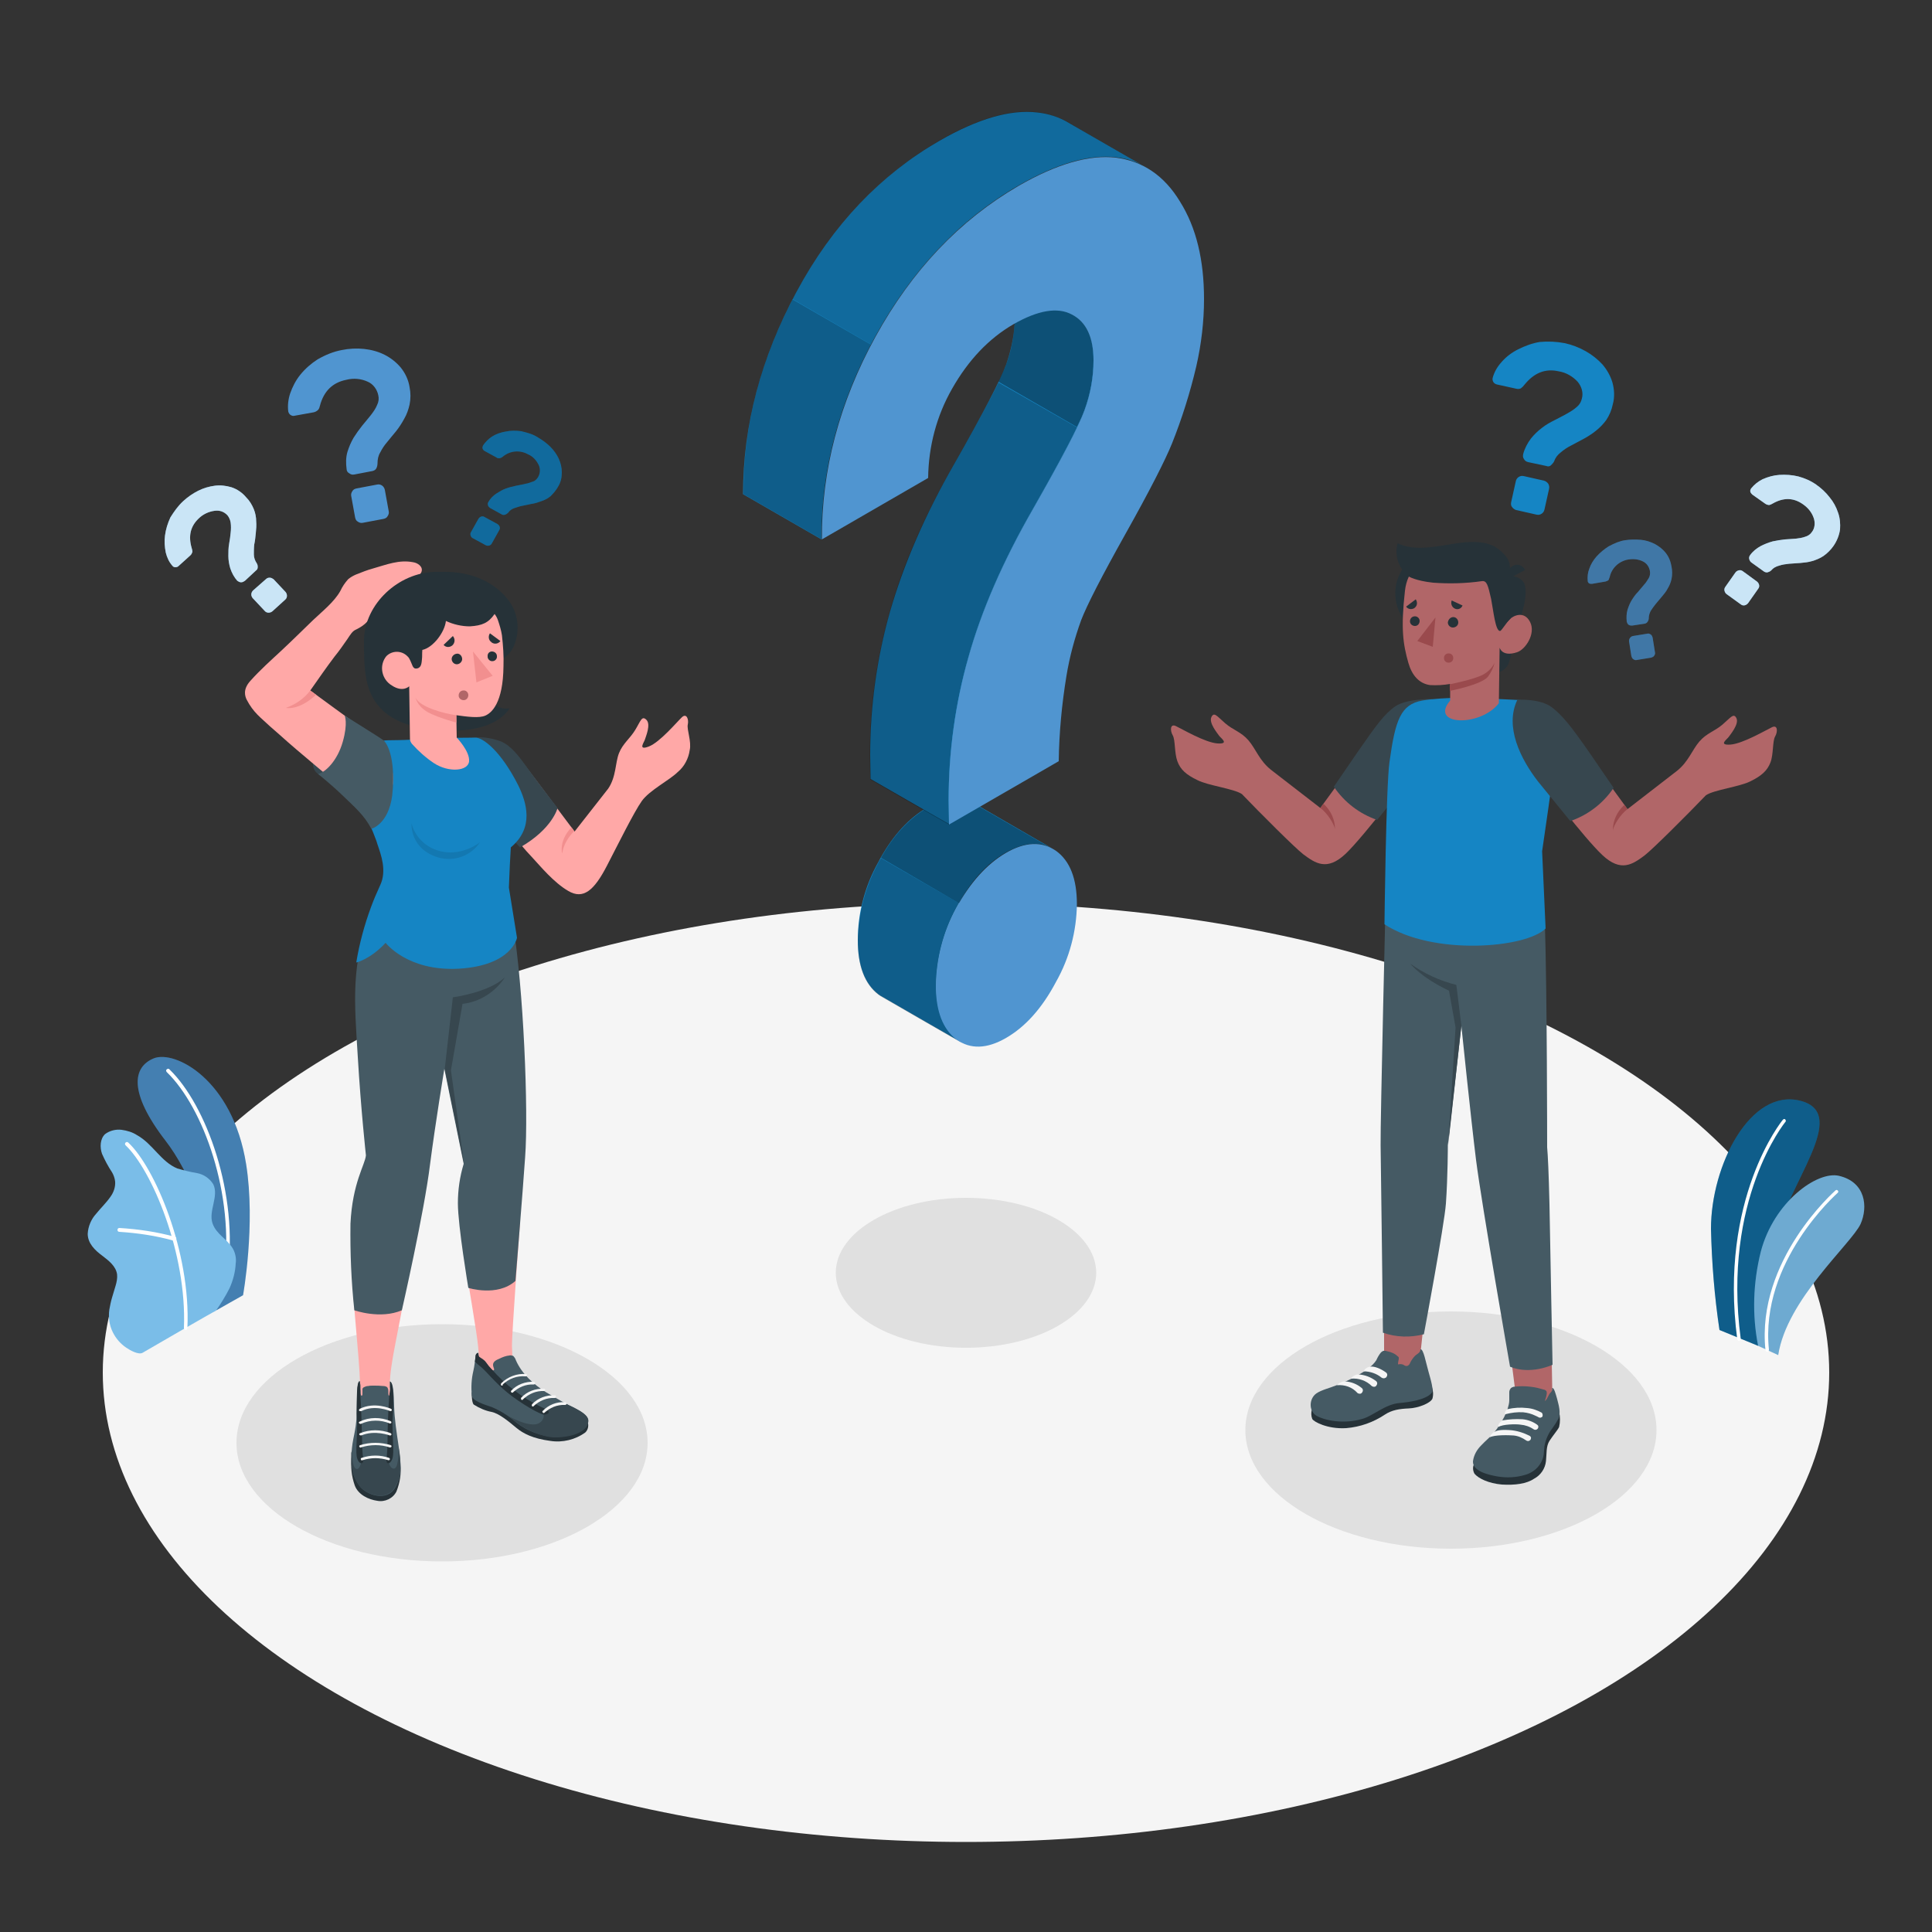 <?xml version="1.0" encoding="utf-8"?>
<!-- Generator: Adobe Illustrator 26.0.1, SVG Export Plug-In . SVG Version: 6.00 Build 0)  -->
<svg version="1.1" id="Layer_1" xmlns="http://www.w3.org/2000/svg" xmlns:xlink="http://www.w3.org/1999/xlink" x="0px" y="0px"
	 viewBox="0 0 500 500" style="enable-background:new 0 0 500 500;" xml:space="preserve">
<rect x="0" y="0" width="500" height="500" fill="#333333" stroke="none"/>
<style type="text/css">
	.st0{fill:#F5F5F5;}
	.st1{fill:#E0E0E0;}
	.st2{fill:#1585C4;}
	.st3{opacity:0.3;enable-background:new    ;}
	.st4{fill:#FFFFFF;}
	.st5{fill:#7ABDE8;}
	.st6{opacity:0.1;enable-background:new    ;}
	.st7{fill:#5095D0;}
	.st8{opacity:0.15;}
	.st9{fill:#B16668;}
	.st10{fill:#263238;}
	.st11{fill:#455A64;}
	.st12{fill:#37474F;}
	.st13{fill:#9A4A4D;}
	.st14{opacity:0.2;}
	.st15{opacity:0.6;}
	.st16{fill:#FFA8A7;}
	.st17{fill:#F28F8F;}
	.st18{opacity:0.4;enable-background:new    ;}
	.st19{opacity:0.2;enable-background:new    ;}
</style>
<g id="freepik--Floor--inject-2">
	<ellipse id="freepik--floor--inject-2" class="st0" cx="250" cy="355.2" rx="223.4" ry="121.5"/>
</g>
<g id="freepik--Shadows--inject-2">
	<ellipse id="freepik--Shadow--inject-2" class="st1" cx="250" cy="329.4" rx="33.7" ry="19.4"/>
	<ellipse id="freepik--shadow--inject-2" class="st1" cx="375.5" cy="370.1" rx="53.2" ry="30.7"/>
	
		<ellipse id="freepik--shadow--inject-2_00000031195124220359797640000016814178593056079262_" class="st1" cx="114.4" cy="373.4" rx="53.2" ry="30.7"/>
</g>
<g id="freepik--Plants--inject-2">
	<g id="freepik--plants--inject-2">
		<path class="st2" d="M455,348.3l-10-4.1c-1.3-8.7-2-17.4-2.2-26.2c0-16.4,10.2-36.5,23.2-33.1s-3.7,21.7-6.4,35.9
			S455,348.3,455,348.3z"/>
		<path class="st3" d="M455,348.3l-10-4.1c-1.3-8.7-2-17.4-2.2-26.2c0-16.4,10.2-36.5,23.2-33.1s-3.7,21.7-6.4,35.9
			S455,348.3,455,348.3z"/>
		<path class="st4" d="M450.1,347L450.1,347c0.2,0,0.4-0.2,0.4-0.5c-4.8-36,11.4-56,11.6-56.2c0.1-0.2,0.1-0.4-0.1-0.6
			s-0.4-0.1-0.6,0.1l0,0c-0.2,0.2-16.6,20.4-11.8,56.8C449.7,346.9,449.9,347,450.1,347C450.1,347,450.1,347,450.1,347z"/>
		<path class="st5" d="M460.2,350.7l-5.2-2.4c-1.6-8.1-1.3-16.4,0.7-24.4c3.4-12.9,14.6-20.9,20.2-19.6c6.9,1.6,7.6,8,5.6,12.5
			C479,322,462.4,336.3,460.2,350.7z"/>
		<path class="st6" d="M460.2,350.7l-5.2-2.4c-1.6-8.1-1.3-16.4,0.7-24.4c3.4-12.9,14.6-20.9,20.2-19.6c6.9,1.6,7.6,8,5.6,12.5
			C479,322,462.4,336.3,460.2,350.7z"/>
		<path class="st4" d="M457.4,349.8L457.4,349.8c0.2,0,0.4-0.2,0.4-0.5c-2.4-22.8,17.6-40.4,17.8-40.6c0.2-0.2,0.2-0.4,0-0.6
			c-0.2-0.2-0.4-0.2-0.6,0c0,0,0,0,0,0c-0.2,0.2-20.5,18-18.1,41.3C457,349.7,457.2,349.9,457.4,349.8z"/>
	</g>
	<g id="freepik--plants--inject-2_00000090999289842330199220000017974691840525309862_">
		<path class="st7" d="M56,339.1l6.9-3.9c0,0,3.3-18.2,0.8-33.9c-3.5-22-18.5-29.6-23.9-27.4s-6.7,8.7,3.1,21.4
			C48.7,302.8,56.2,318.6,56,339.1z"/>
		<g class="st8">
			<path d="M56,339.1l6.9-3.9c0,0,3.3-18.2,0.8-33.9c-3.5-22-18.5-29.6-23.9-27.4s-6.7,8.7,3.1,21.4C48.7,302.8,56.2,318.6,56,339.1
				z"/>
		</g>
		<path class="st4" d="M58.5,330.3L58.5,330.3c-0.3,0-0.5-0.3-0.5-0.5c0,0,0,0,0,0c2.8-20.6-5.4-43.2-14.8-52.3
			c-0.2-0.2-0.3-0.5-0.1-0.7s0.5-0.3,0.7-0.1c0,0,0.1,0.1,0.1,0.1c9.5,9.2,17.9,32.2,15,53.1C59,330.1,58.8,330.3,58.5,330.3z"/>
		<path class="st5" d="M36.9,350.1c-1.1,0.6-3.3-0.7-4.2-1.3c-1.5-1-2.7-2.4-3.5-4c-0.9-1.8-1.2-3.9-0.9-5.9
			c0.2-1.1,0.4-2.1,0.7-3.1l0.9-3c0.3-1,0.5-2,0.4-3c-0.3-2.1-2.1-3.5-3.8-4.8c-1.9-1.4-3.8-3.2-3.8-5.7c0.1-1.9,0.9-3.8,2.2-5.2
			c1.2-1.5,2.6-2.8,3.7-4.4c0.8-1.1,1.3-2.5,1.2-3.9c-0.1-0.9-0.4-1.7-0.8-2.4c-1-1.5-1.9-3.2-2.6-4.8c-0.6-1.7-0.5-3.9,0.8-5.1
			c1.2-0.9,2.8-1.3,4.3-1.1c1.4,0.2,2.8,0.6,4,1.4c4,2.2,6.2,6.9,10.4,8.6c1.7,0.5,3.3,0.9,5.1,1.2c1.7,0.3,3.3,1.4,4.2,2.9
			c1.5,3.1-1.3,6.9-0.2,10.1c1,2.9,3.8,4,5.3,6.6c0.6,1.1,0.9,2.5,0.7,3.8c-0.1,2.2-0.7,4.4-1.6,6.4c-1,2-2.2,3.9-3.5,5.8
			C55.9,339.1,37,350,36.9,350.1z"/>
		<path class="st4" d="M48.1,344.2L48.1,344.2c-0.3,0-0.5-0.2-0.5-0.5c0,0,0,0,0,0c0.8-19.5-8.4-41-15.1-47.3
			c-0.2-0.2-0.2-0.5,0-0.7c0.2-0.2,0.5-0.2,0.7,0c6.8,6.3,16.2,28.2,15.3,48C48.5,344,48.3,344.2,48.1,344.2z"/>
		<path class="st4" d="M45.2,321.1H45c-4.6-1.3-9.4-2-14.1-2.3c-0.3,0-0.5-0.2-0.5-0.5s0.2-0.5,0.5-0.5c4.9,0.3,9.7,1,14.4,2.3
			c0.3,0.1,0.4,0.3,0.3,0.6c0,0,0,0,0,0C45.5,321,45.4,321.1,45.2,321.1z"/>
	</g>
</g>
<g id="freepik--character-2--inject-2">
	<g id="freepik--Character--inject-2">
		<polygon class="st9" points="401.8,363.8 392.5,362.7 390.1,343.9 401.5,347.3 		"/>
		<path class="st10" d="M381.4,379.1c-0.3,0.7-0.2,1.6,0.2,2.3c1,1.2,3.6,2.5,7.1,2.8c3.4,0.2,6.4-0.2,8.3-1.5
			c1.7-0.9,2.9-2.6,3.1-4.6c0.2-1.9,0-3.8,0.9-5.2s2.2-2.9,2.5-3.6c0.3-1.3,0.3-2.6,0-3.9L381.4,379.1z"/>
		<path class="st11" d="M390.6,362.4c0,0.7-0.2,1.4-0.4,2.1c-0.5,1.5-1.2,2.9-2.1,4.2c-0.4,0.7-0.9,1.4-1.4,2
			c-1,1.2-2.3,2.2-3.4,3.4c-1.1,1.1-1.9,2.5-2.1,4.1c-0.1,2.6,4.1,3.5,6.3,3.9c2.4,0.4,4.8,0.3,7.2-0.4c2.5-0.7,4.4-2.7,4.8-5.2
			c0.1-0.7,0.1-1.5,0.2-2.2c0.3-1.7,1-3.3,2-4.6c0.6-0.8,1.1-1.6,1.6-2.5c0.7-1.6,0.1-3.5-0.3-5.1c-0.4-1.4-0.8-3-1.3-2.9
			c0,0.7,0,0.8-0.5,1.3s-0.7,1.6-1.4,2.1c0.2-0.6,0.4-1.2,0.5-1.9c0-0.3,0-0.5-0.1-0.7c-0.2-0.2-0.5-0.4-0.8-0.4
			c-1-0.3-2.1-0.6-3.2-0.7c-1.5-0.2-3-0.2-4.5,0c-0.3,0.1-0.6,0.2-0.8,0.5c-0.2,0.3-0.3,0.6-0.3,0.9
			C390.6,360.6,390.6,361.7,390.6,362.4z"/>
		<path class="st0" d="M387.8,369.3c1-0.7,4.5-0.8,5.7-0.6c1.2,0.1,2.4,0.5,3.4,1.2c0.3,0.2,0.7,0.2,1-0.1l0,0c0.3-0.3,0.3-0.8,0-1
			c0,0-0.1-0.1-0.1-0.1c-1.1-0.8-2.5-1.3-3.8-1.4c-1.7-0.1-3.5,0-5.2,0.3C388.9,367.5,387.5,368.4,387.8,369.3z"/>
		<path class="st0" d="M385.5,372c1.2-0.7,5-0.6,6.2-0.5c1.2,0.1,2.3,0.6,3.3,1.3c0.3,0.2,0.7,0.2,1-0.1l0,0c0.3-0.3,0.3-0.8,0-1
			c0,0-0.1-0.1-0.1-0.1c-1.6-0.8-3.4-1.4-5.3-1.5c-3-0.2-3.7,0.4-3.7,0.4C386.3,370.7,385.8,371.3,385.5,372z"/>
		<path class="st0" d="M395.2,364.4c-1.7-0.2-3.4-0.1-5.1,0.3c-0.5,0.3-0.9,1.1-0.5,1.3c1.5-0.4,3.1-0.6,4.6-0.5
			c1.1,0.1,2.2,0.4,3.2,0.9c0.3,0.1,0.6,0.3,0.8,0.4c0.3,0.2,0.7,0.1,1-0.2c0,0,0-0.1,0-0.1l0,0c0.1-0.3,0-0.7-0.2-0.9
			C397.9,365,396.6,364.5,395.2,364.4z"/>
		<polygon class="st9" points="367.1,355.2 358.2,352.8 358.2,334.8 369.2,335.3 		"/>
		<path class="st10" d="M339.5,364.8c-0.2,0.8-0.2,1.6,0.1,2.4c0.3,0.7,3.9,2.7,8.8,2.4c3.6-0.3,7-1.5,10-3.5
			c1.8-1.2,3.8-1.5,6.2-1.6s5.5-1.3,6.1-2.5c0.3-1,0.2-2.1-0.1-3L339.5,364.8z"/>
		<path class="st11" d="M359,349.7l-0.4-0.1c-0.2,0-0.4,0-0.6,0c-0.2,0.1-0.4,0.2-0.6,0.4c-0.5,0.6-0.9,1.3-1.2,2
			c-1,1.6-3.1,3-5.5,4.3c-1.6,0.9-3.1,1.5-4.8,2.2s-3.9,1.2-5.2,2.1c-1.9,1.3-2.1,4.5,0,5.8c1.9,1.1,6.8,2.3,11.9,0.8
			c2.8-0.8,5.9-3.8,9.6-4.1c2.3-0.2,6.8-0.8,8.3-2.6c0.6-0.8-0.2-3.3-0.8-5.5c-0.7-2.4-1.3-6-2.1-5.8c0,0.3-0.1,0.7-0.4,0.9
			c-0.3,0.3-0.7,0.5-1,0.8c-0.5,0.5-1,1.2-1.3,1.9c-0.1,0.3-0.4,0.6-0.7,0.7c-0.4,0.1-0.7-0.1-1-0.3c-0.4-0.2-0.9-0.2-1.4-0.1
			c0-0.5,0.1-0.9,0.2-1.4c0-0.1,0-0.3,0-0.4c-0.1-0.1-0.2-0.3-0.3-0.3C361,350.3,360,349.9,359,349.7z"/>
		<path class="st0" d="M352.9,354.9c0.3-0.7,1-1.1,1.7-1.2c1.1-0.2,2.9,0.6,4.1,1.5c0.4,0.3,0.4,0.8,0.1,1.2
			c-0.1,0.1-0.2,0.2-0.3,0.2l0,0c-0.3,0.2-0.7,0.1-1-0.1C356.3,355.5,354.6,354.9,352.9,354.9z"/>
		<path class="st0" d="M349.6,356.8c0.5-0.7,1.2-1.1,2-1.1c1.6,0.1,3.2,0.7,4.5,1.7c0.4,0.3,0.4,0.8,0.1,1.2
			c-0.1,0.1-0.1,0.1-0.2,0.2l0,0c-0.3,0.2-0.7,0.1-1-0.1C353.6,357.3,351.6,356.6,349.6,356.8z"/>
		<path class="st0" d="M346,358.5c0.5-0.6,1.3-1,2.1-1c1.6,0.1,3.1,0.7,4.3,1.7c0.4,0.3,0.4,0.8,0.1,1.2c-0.1,0.1-0.1,0.1-0.2,0.2
			l0,0c-0.3,0.2-0.7,0.1-1-0.1C350,359,348,358.3,346,358.5z"/>
		<path class="st11" d="M399.8,238.4c0.6,18.5,0.6,58.5,0.6,58.5c0.2,2.3,0.4,6.4,0.6,14.7c0.2,12,0.8,41.6,0.8,41.6
			s-5.7,2.7-11,0.5c0,0-7.3-41.7-8.8-53.5c-1.3-10.4-3.8-34.7-3.8-34.7l-3.5,30.9c0,0,0,8-0.5,15.1c-0.4,5.5-5.7,33.8-5.7,33.8
			c-3.5,0.9-7.2,0.8-10.6-0.4c0,0-0.5-43.5-0.6-48.5c-0.1-5.7,1.4-67.8,1.4-67.8L399.8,238.4z"/>
		<path class="st12" d="M378.2,265.4l-1.3-10.5c-4.3-1.1-8.3-2.9-11.9-5.5c0,0,2.5,3.4,10,7l1.7,9.5l-1.9,30.3L378.2,265.4z"/>
		<path class="st9" d="M358.3,186.5c-2.7,3.5-16.6,22.6-16.6,22.6l-12.8-9.9c-3-2.4-3.9-5.4-5.8-7.6s-3.9-2.6-6-4.4
			s-2.9-3.1-3.6-1.6s1.6,4.2,2,4.8s2.8,2.2-0.4,2s-9.3-3.8-10.8-4.5s-1.5,1.2-0.8,2.4s0.4,4.5,1.2,6.7s2.3,3.5,5.2,4.9
			c2.7,1.4,9.4,2.2,11.5,3.6l0,0c4.7,4.9,13.7,13.9,15.9,15.6c3.1,2.3,6.1,4.4,10.9-0.1s18.5-22.6,18.5-22.6l2.9-17.1
			C364.8,181.1,361.5,182.3,358.3,186.5z"/>
		<path class="st13" d="M341.7,209.1c1.8,1.3,3.6,4.2,3.8,5.5c0-2.5-1.1-4.9-3-6.6L341.7,209.1z"/>
		<path class="st12" d="M370.6,180.9c0,0-6.6-0.1-9.5,1.9s-5,5-9.8,11.9c-4.1,6-6.1,8.9-6.1,8.9c2.7,4,6.6,7,11.2,8.6l12.3-15.3
			L370.6,180.9z"/>
		<path class="st2" d="M383.4,180.6c3.7,0.4,9,0.4,12.7,0.8c2.6,1.1,7.5,5.4,7.2,8.5c-1.4,11.5-4.2,30.4-4.2,30.4l0.9,20
			c-5.1,5.1-29.2,7.1-41.7-1.1c0,0,0.4-35.9,1.3-42c1.5-10.9,2.9-14.9,8.5-15.9S383.4,180.6,383.4,180.6z"/>
		<path class="st9" d="M404.6,186.8c2.7,3.5,16.6,22.6,16.6,22.6l12.8-9.9c3-2.4,3.9-5.4,5.8-7.6s3.9-2.6,6-4.4s2.9-3.1,3.6-1.6
			s-1.6,4.2-2,4.8s-2.8,2.2,0.4,2s9.3-3.8,10.8-4.5s1.5,1.2,0.8,2.4s-0.4,4.6-1.2,6.7s-2.3,3.5-5.2,4.9c-2.7,1.4-9.4,2.2-11.5,3.6
			l0,0c-4.7,4.9-13.7,13.9-15.9,15.6c-3.1,2.3-6.1,4.4-10.9-0.1s-15.6-18.8-15.6-18.8l-5.8-20.8C398,181.4,401.3,182.6,404.6,186.8z
			"/>
		<path class="st13" d="M421.2,209.4c-1.8,1.3-3.6,4.2-3.8,5.5c0-2.5,1.1-4.9,3-6.6L421.2,209.4z"/>
		<path class="st12" d="M392.7,181.1c0,0,5.9-0.4,9,2c2.8,2.2,5,5,9.8,11.9c4.1,6,6.1,8.9,6.1,8.9c-2.7,4-6.6,7-11.2,8.6l-8.4-10.3
			C393.6,196.5,389.3,188.1,392.7,181.1z"/>
		<path class="st10" d="M384.3,153.5c0.1,6.4-5.1,11.6-11.5,11.7c-6.4,0.1-11.6-5.1-11.7-11.5c-0.1-6.4,5.1-11.6,11.5-11.7
			C379,141.9,384.3,147.1,384.3,153.5C384.3,153.5,384.3,153.5,384.3,153.5z"/>
		<path class="st10" d="M392.8,161.7c0,0-1.8,8.9-2.5,10.3c-0.5,0.9-1.3,1.6-2.3,1.9l0.1-6.2L392.8,161.7z"/>
		<path class="st10" d="M390.4,149.1c1.3-0.2,2.7,0.3,3.6,1.2c1.6,1.6,0.7,6.5-1.1,11.4l-3.5,0.4L390.4,149.1z"/>
		<path class="st9" d="M388.2,162.1c0.7,0.4,1.7-1,2.6-1.9s3.7-2.2,5.2,0.8s-1.2,7.1-3.4,7.8c-3.9,1.3-4.5-1.2-4.5-1.2l-0.2,14.4
			l0,0c-4.8,6.2-18.1,5.8-12.6-0.7v-4.3c-1.7,0.3-3.5,0.4-5.2,0.3c-2.9-0.4-4.7-2.6-5.6-5.7c-1.4-4.9-2-8.9-0.9-18.7
			c1.2-10.7,13.6-10.9,20.4-6.8S388.2,162.1,388.2,162.1z"/>
		<path class="st10" d="M388.2,163.3c0.4,0,1.7-2.3,2.6-3.1c1.2-1.1-0.5-11.2-0.5-11.2c0.9-1.8,0.5-4-0.9-5.4
			c-1.7-1.8-4-4.1-11.6-3.1c-5.4,0.7-11.3,2.4-16.1,0.1c-0.9,3.2,0.3,6.6,2.9,8.6c0,0,1.7,1.1,6.3,1.6c4.2,0.3,8.4,0.2,12.6-0.4
			c1.3-0.2,1.6,1.1,2.4,4.6C386.5,158.1,387,163.3,388.2,163.3z"/>
		<path class="st10" d="M390.4,149.8l4.3-2.3c-0.6-1.2-2-1.7-3.1-1.1c0,0-0.1,0-0.1,0.1C390.2,147.1,389.7,148.6,390.4,149.8z"/>
		<path class="st13" d="M375.2,177.1c0,0,6.4-1.3,8.6-2.5c1.3-0.7,2.4-1.8,3-3.1c-0.3,1.3-0.9,2.5-1.7,3.6c-1.6,2.1-9.9,3.7-9.9,3.7
			L375.2,177.1z"/>
		<path class="st10" d="M374.7,161.1c0,0.7,0.6,1.3,1.3,1.3c0,0,0,0,0,0c0.7,0,1.4-0.5,1.4-1.3c0-0.7-0.5-1.4-1.3-1.4
			C375.4,159.7,374.8,160.3,374.7,161.1C374.7,161.1,374.7,161.1,374.7,161.1z"/>
		<path class="st10" d="M378.5,156.7l-2.8-1.3c-0.3,0.8,0,1.7,0.8,2.1C377.3,157.9,378.2,157.5,378.5,156.7
			C378.5,156.8,378.5,156.7,378.5,156.7z"/>
		<path class="st10" d="M366.4,155.1l-2.5,1.9c0.5,0.7,1.4,0.8,2.1,0.4c0,0,0.1,0,0.1-0.1C366.8,156.8,366.9,155.9,366.4,155.1z"/>
		<path class="st10" d="M364.9,160.8c0,0.7,0.6,1.2,1.3,1.2c0.7,0,1.2-0.6,1.2-1.3c0-0.7-0.6-1.2-1.2-1.2
			C365.4,159.5,364.9,160.1,364.9,160.8C364.9,160.8,364.9,160.8,364.9,160.8z"/>
		<polygon class="st13" points="371.5,159.8 370.8,167.4 366.8,165.9 		"/>
		<path class="st13" d="M373.7,170.3c0,0.7,0.5,1.2,1.2,1.2s1.2-0.5,1.2-1.2c0-0.7-0.5-1.2-1.2-1.2c0,0,0,0,0,0
			C374.2,169.1,373.7,169.6,373.7,170.3z"/>
	</g>
	<g id="freepik--question-marks--inject-2">
		<path class="st2" d="M404.9,88.8c1.9,0.4,3.7,1.1,5.5,2.1c1.6,0.9,3.1,2.1,4.3,3.4c1.2,1.4,2.1,3,2.6,4.7c0.5,1.8,0.6,3.8,0.1,5.6
			c-0.3,1.5-0.9,2.9-1.7,4.1c-0.8,1.1-1.7,2-2.7,2.8c-1,0.8-2.1,1.5-3.2,2.1l-3.2,1.7c-1,0.5-1.9,1.1-2.7,1.8
			c-0.8,0.6-1.4,1.4-1.7,2.3c-0.2,0.4-0.5,0.7-0.8,1c-0.3,0.3-0.8,0.4-1.2,0.2l-4.7-1c-0.5-0.1-0.9-0.4-1.1-0.8
			c-0.3-0.4-0.3-0.8-0.2-1.3c0.4-1.5,1.1-2.8,2-4c0.8-1,1.8-2,2.9-2.8c1-0.8,2.1-1.4,3.3-2c1.1-0.6,2.2-1.1,3.2-1.7
			c0.9-0.5,1.7-1,2.5-1.7c0.7-0.6,1.1-1.3,1.3-2.2c0.4-1.5-0.1-3.1-1.1-4.3c-1.3-1.4-3-2.4-4.9-2.7c-3.5-0.8-6.4,0.4-8.9,3.5
			c-0.2,0.3-0.5,0.6-0.9,0.9c-0.4,0.2-0.8,0.2-1.2,0.1l-5-1.1c-0.4-0.1-0.7-0.3-0.9-0.6c-0.2-0.3-0.3-0.7-0.2-1.1
			c0.4-1.5,1.2-2.9,2.3-4.1c1.2-1.4,2.7-2.5,4.3-3.3c1.8-0.9,3.7-1.6,5.6-1.9C400.7,88.3,402.8,88.4,404.9,88.8z M399.6,124.4
			c0.4,0.1,0.8,0.4,1.1,0.8c0.2,0.4,0.3,0.8,0.2,1.3l-1.2,5.4c-0.2,0.9-1.1,1.5-2,1.3l-5.3-1.2c-0.4-0.1-0.8-0.4-1.1-0.8
			c-0.3-0.4-0.3-0.8-0.2-1.3l1.2-5.4c0.2-0.9,1.1-1.5,2-1.3L399.6,124.4z"/>
		<path class="st7" d="M420.6,139.8c1.3-0.2,2.7-0.2,4-0.1c1.3,0.1,2.5,0.5,3.7,1.1c1.1,0.6,2.1,1.4,2.8,2.3c0.8,1,1.3,2.3,1.5,3.6
			c0.2,1,0.2,2.1,0,3.1c-0.2,0.9-0.5,1.7-1,2.5c-0.4,0.8-1,1.5-1.5,2.1l-1.6,1.9c-0.5,0.6-0.9,1.2-1.3,1.8c-0.3,0.6-0.5,1.2-0.5,1.9
			c0,0.3-0.1,0.6-0.3,0.9c-0.2,0.3-0.4,0.4-0.7,0.5l-3.3,0.5c-0.3,0-0.6,0-0.9-0.2c-0.3-0.2-0.4-0.5-0.5-0.8c-0.1-1-0.1-2.1,0.2-3.1
			c0.3-0.9,0.6-1.7,1.1-2.5c0.5-0.8,1-1.5,1.6-2.1c0.6-0.7,1.1-1.3,1.6-1.9c0.5-0.5,0.8-1.1,1.2-1.7c0.3-0.5,0.4-1.2,0.3-1.8
			c-0.2-1.1-0.8-2-1.8-2.5c-1.2-0.6-2.5-0.7-3.8-0.5c-2.4,0.4-4.3,2.2-4.8,4.5c-0.1,0.3-0.2,0.5-0.3,0.8c-0.2,0.2-0.5,0.3-0.8,0.4
			l-3.5,0.6c-0.2,0-0.5,0-0.7-0.1c-0.2-0.1-0.4-0.4-0.4-0.6c-0.1-1.1,0-2.2,0.4-3.2c0.4-1.2,1.1-2.3,1.9-3.2c0.9-1,2-1.9,3.1-2.6
			C417.8,140.6,419.2,140,420.6,139.8z M426.3,164c0.3-0.1,0.6,0,0.9,0.2c0.3,0.2,0.4,0.5,0.5,0.8l0.6,3.8c0.1,0.3,0,0.6-0.2,0.9
			c-0.2,0.3-0.5,0.4-0.8,0.5l-3.7,0.6c-0.3,0.1-0.6,0-0.9-0.2c-0.3-0.2-0.4-0.5-0.5-0.8l-0.6-3.8c-0.1-0.6,0.4-1.3,1-1.4L426.3,164z
			"/>
		<g class="st14">
			<path d="M420.6,139.8c1.3-0.2,2.7-0.2,4-0.1c1.3,0.1,2.5,0.5,3.7,1.1c1.1,0.6,2.1,1.4,2.8,2.3c0.8,1,1.3,2.3,1.5,3.6
				c0.2,1,0.2,2.1,0,3.1c-0.2,0.9-0.5,1.7-1,2.5c-0.4,0.8-1,1.5-1.5,2.1l-1.6,1.9c-0.5,0.6-0.9,1.2-1.3,1.8
				c-0.3,0.6-0.5,1.2-0.5,1.9c0,0.3-0.1,0.6-0.3,0.9c-0.2,0.3-0.4,0.4-0.7,0.5l-3.3,0.5c-0.3,0-0.6,0-0.9-0.2
				c-0.3-0.2-0.4-0.5-0.5-0.8c-0.1-1-0.1-2.1,0.2-3.1c0.3-0.9,0.6-1.7,1.1-2.5c0.5-0.8,1-1.5,1.6-2.1c0.6-0.7,1.1-1.3,1.6-1.9
				c0.5-0.5,0.8-1.1,1.2-1.7c0.3-0.5,0.4-1.2,0.3-1.8c-0.2-1.1-0.8-2-1.8-2.5c-1.2-0.6-2.5-0.7-3.8-0.5c-2.4,0.4-4.3,2.2-4.8,4.5
				c-0.1,0.3-0.2,0.5-0.3,0.8c-0.2,0.2-0.5,0.3-0.8,0.4l-3.5,0.6c-0.2,0-0.5,0-0.7-0.1c-0.2-0.1-0.4-0.4-0.4-0.6
				c-0.1-1.1,0-2.2,0.4-3.2c0.4-1.2,1.1-2.3,1.9-3.2c0.9-1,2-1.9,3.1-2.6C417.8,140.6,419.2,140,420.6,139.8z M426.3,164
				c0.3-0.1,0.6,0,0.9,0.2c0.3,0.2,0.4,0.5,0.5,0.8l0.6,3.8c0.1,0.3,0,0.6-0.2,0.9c-0.2,0.3-0.5,0.4-0.8,0.5l-3.7,0.6
				c-0.3,0.1-0.6,0-0.9-0.2c-0.3-0.2-0.4-0.5-0.5-0.8l-0.6-3.8c-0.1-0.6,0.4-1.3,1-1.4L426.3,164z"/>
		</g>
		<path class="st5" d="M454.7,150.5c0.6,0.5,0.8,1.3,0.3,1.9l-2.6,3.7c-0.5,0.6-1.3,0.8-1.9,0.3l-3.6-2.6c-0.3-0.2-0.5-0.5-0.6-0.9
			c-0.1-0.4,0-0.7,0.2-1l2.6-3.7c0.2-0.3,0.5-0.5,0.9-0.6c0.4-0.1,0.7,0,1,0.2L454.7,150.5z M470,125.4c1.3,0.9,2.5,2,3.5,3.3
			c1,1.2,1.7,2.5,2.2,4c0.5,1.4,0.6,2.9,0.5,4.3c-0.2,1.5-0.8,3-1.7,4.3c-0.7,1-1.6,1.9-2.6,2.6c-0.9,0.6-1.9,1-2.9,1.3
			c-1,0.3-2,0.4-3.1,0.5l-2.9,0.2c-0.9,0.1-1.7,0.2-2.6,0.5c-0.8,0.2-1.5,0.6-2,1.2c-0.3,0.3-0.6,0.4-0.9,0.5c-0.3,0.1-0.7,0-1-0.2
			l-3.2-2.3c-0.3-0.2-0.5-0.5-0.6-0.9c-0.1-0.4,0-0.7,0.2-1c0.7-1,1.7-1.8,2.8-2.4c1-0.5,2-0.9,3.1-1.2c1-0.2,2.1-0.4,3.1-0.5
			c1-0.1,2-0.1,2.9-0.2c0.8-0.1,1.6-0.2,2.4-0.5c0.7-0.2,1.3-0.6,1.7-1.2c0.8-1,0.9-2.4,0.5-3.6c-0.5-1.5-1.5-2.7-2.8-3.6
			c-2.4-1.7-5-1.8-7.8-0.2c-0.3,0.2-0.6,0.3-0.9,0.4c-0.3,0-0.7-0.1-1-0.3l-3.4-2.4c-0.2-0.2-0.4-0.4-0.5-0.7
			c-0.1-0.3,0-0.6,0.2-0.9c0.8-1,1.8-1.8,3-2.4c1.4-0.6,2.8-1,4.3-1.1c1.6-0.1,3.3,0,4.9,0.4C466.9,123.7,468.6,124.4,470,125.4z"/>
		<g class="st15">
			<path class="st4" d="M454.7,150.5c0.6,0.5,0.8,1.3,0.3,1.9l-2.6,3.7c-0.5,0.6-1.3,0.8-1.9,0.3l-3.6-2.6c-0.3-0.2-0.5-0.5-0.6-0.9
				c-0.1-0.4,0-0.7,0.2-1l2.6-3.7c0.2-0.3,0.5-0.5,0.9-0.6c0.4-0.1,0.7,0,1,0.2L454.7,150.5z M470,125.4c1.3,0.9,2.5,2,3.5,3.3
				c1,1.2,1.7,2.5,2.2,4c0.5,1.4,0.6,2.9,0.5,4.3c-0.2,1.5-0.8,3-1.7,4.3c-0.7,1-1.6,1.9-2.6,2.6c-0.9,0.6-1.9,1-2.9,1.3
				c-1,0.3-2,0.4-3.1,0.5l-2.9,0.2c-0.9,0.1-1.7,0.2-2.6,0.5c-0.8,0.2-1.5,0.6-2,1.2c-0.3,0.3-0.6,0.4-0.9,0.5c-0.3,0.1-0.7,0-1-0.2
				l-3.2-2.3c-0.3-0.2-0.5-0.5-0.6-0.9c-0.1-0.4,0-0.7,0.2-1c0.7-1,1.7-1.8,2.8-2.4c1-0.5,2-0.9,3.1-1.2c1-0.2,2.1-0.4,3.1-0.5
				c1-0.1,2-0.1,2.9-0.2c0.8-0.1,1.6-0.2,2.4-0.5c0.7-0.2,1.3-0.6,1.7-1.2c0.8-1,0.9-2.4,0.5-3.6c-0.5-1.5-1.5-2.7-2.8-3.6
				c-2.4-1.7-5-1.8-7.8-0.2c-0.3,0.2-0.6,0.3-0.9,0.4c-0.3,0-0.7-0.1-1-0.3l-3.4-2.4c-0.2-0.2-0.4-0.4-0.5-0.7
				c-0.1-0.3,0-0.6,0.2-0.9c0.8-1,1.8-1.8,3-2.4c1.4-0.6,2.8-1,4.3-1.1c1.6-0.1,3.3,0,4.9,0.4C466.9,123.7,468.6,124.4,470,125.4z"
				/>
		</g>
	</g>
</g>
<g id="freepik--character-1--inject-2">
	<g id="freepik--character--inject-2">
		<path class="st16" d="M132.5,348.5c-0.1-3,2.1-32.3,2.1-32.3l-14.3,10.4c2.9,17.5,3.6,21.6,3.6,24.5l0,0c-0.1,0.2-0.1,0.5-0.1,0.7
			c0,3.4,3.8,5.2,6.8,7.5c2.5,2,5.2,3.8,8.1,5.3c2.2,1.1,6.6,1.2,7.1-0.2c-3.6-2.8-8.9-6.9-11.8-10.1
			C132.6,352.7,132.6,351.5,132.5,348.5z"/>
		<path class="st10" d="M152.1,368c0.3,1,0.1,2-0.6,2.7c-2.6,1.9-5.9,2.7-9.1,2.2c-4.5-0.6-7-1.9-8.8-3.4s-4.4-3.7-6.4-4.1
			c-1.6-0.3-3.2-1-4.6-1.9c-0.6-0.6-0.5-3.2-0.5-3.2L152.1,368z"/>
		<path class="st11" d="M123.8,350.2c-0.3,0-0.6,0.3-0.7,0.6c-0.1,0.7-0.3,2.8-0.6,4c-0.5,2.1-0.6,4.2-0.4,6.4
			c0.2,1.4,3.3,2.3,5.3,3c2.3,1,4.5,2.4,6.4,4.1c2.8,2.1,6.1,3.3,9.6,3.6c3.5,0,7.4-1.2,8.4-2.8c1.1-2,0.2-3.2-4.9-5.6
			c-1-0.5-4.4-2.5-5.6-3.2c-3.2-2-6.3-4.8-7.8-8.3c-0.1-0.4-0.4-0.8-0.7-1.1c-0.3-0.1-0.7-0.2-1-0.1c-0.9,0.1-1.7,0.4-2.5,0.8
			c-0.7,0.3-1.7,0.7-1.7,1.6c0,0.3,0.1,0.6,0.2,0.9c0.1,0.2,0.1,0.4,0,0.5s-0.3,0-0.5-0.1c-0.5-0.5-1-1.1-1.4-1.7
			c-0.2-0.3-0.5-0.6-0.8-0.8c-0.3-0.2-0.6-0.4-0.9-0.6C123.8,351,123.9,350.6,123.8,350.2z"/>
		<path class="st12" d="M133.9,368.3c-0.9-0.7-1.9-1.5-2.8-2.1l0,0c0,0,6.1,3.7,8.6,2c0.9-0.6,1.3-1.8,0.8-2.8
			c0-0.4,3.9-2.2,5.4-2.4l0,0c0.4,0.2,0.8,0.4,1,0.5c5.2,2.4,6.1,3.6,4.9,5.6c-0.9,1.6-3.8,2.9-8.3,2.9
			C140.6,372,136,370,133.9,368.3z"/>
		<path class="st10" d="M140,364.1c3.2,1.3,1.9,1.9,0.9,2s-6.3-3-9.6-5.7s-5.6-5.7-6.9-6.7c-0.5-0.4-1-0.8-1.5-1.3
			c0.1-0.7,0.2-1.4,0.2-1.7c0.1-0.3,0.3-0.6,0.7-0.6c0,0.4-0.1,0.8,0.3,1.1c0.3,0.2,0.6,0.4,0.9,0.6c0.3,0.2,0.6,0.5,0.8,0.8
			c0.4,0.6,0.9,1.2,1.4,1.7C130.8,358.4,135.1,361.7,140,364.1z"/>
		<path class="st0" d="M140.7,365.7c-0.1,0-0.1,0-0.2-0.1c-0.1-0.1-0.2-0.3-0.1-0.4c0,0,0,0,0,0c1.5-1.6,3.7-2.5,5.9-2.3
			c0.2,0,0.3,0.2,0.3,0.4c0,0.2-0.2,0.3-0.4,0.3c-2-0.1-3.9,0.7-5.4,2.1C140.9,365.6,140.8,365.7,140.7,365.7z"/>
		<path class="st0" d="M137.9,364c-0.1,0-0.2,0-0.2-0.1c-0.1-0.1-0.1-0.3,0-0.5c1.5-1.6,3.7-2.4,5.9-2.3c0.2,0,0.3,0.2,0.3,0.4
			s-0.2,0.3-0.4,0.3c-2-0.1-3.9,0.7-5.4,2.1C138.1,364,138,364,137.9,364z"/>
		<path class="st0" d="M135.1,362.3c-0.1,0-0.1,0-0.2-0.1c-0.1-0.1-0.1-0.3,0-0.5c1.5-1.6,3.7-2.4,5.9-2.3c0.2,0,0.3,0.2,0.3,0.3
			c0,0,0,0,0,0c0,0.2-0.2,0.3-0.3,0.3c0,0,0,0,0,0c-2-0.1-3.9,0.7-5.4,2.1C135.3,362.3,135.2,362.3,135.1,362.3z"/>
		<path class="st0" d="M132.5,360.4c-0.1,0-0.1,0-0.2-0.1c-0.1-0.1-0.1-0.3,0-0.4c0,0,0,0,0,0c1.5-1.6,3.7-2.4,5.9-2.3
			c0.2,0,0.3,0.2,0.3,0.4c0,0.2-0.2,0.3-0.4,0.3c-2-0.1-3.9,0.7-5.4,2.1C132.7,360.4,132.6,360.5,132.5,360.4z"/>
		<path class="st0" d="M129.9,358.6c-0.1,0-0.1,0-0.2-0.1c-0.1-0.1-0.1-0.3,0-0.5c1.7-1.7,4.1-2.6,6.4-2.4c0.2,0,0.3,0.1,0.3,0.3
			c0,0,0,0,0,0c0,0.2-0.2,0.3-0.4,0.3c-2.2-0.2-4.3,0.6-5.9,2.1C130.2,358.5,130,358.6,129.9,358.6z"/>
		<path class="st16" d="M105.6,329.5l-14.4-0.3c0.2,9.6,1.7,20.3,2,29.3c0,1.7,0,13.2,0.6,16.7c1,5.2,7.2,4.5,7.5,1.4
			s-0.4-16.6-0.4-18c-0.1-5.8,2.7-15.5,4.1-25.9C105.1,332.3,105.5,330,105.6,329.5z"/>
		<path class="st10" d="M103.6,378.9c0.3,2.4-0.1,4.8-1,7.1c-0.9,1.8-3,2.8-5,2.4c-2.1-0.3-4.9-1.5-5.8-4c-0.8-2.3-1.1-4.8-0.8-7.3
			L103.6,378.9z"/>
		<path class="st11" d="M93.1,357.5c-0.8,0.1-0.7,4.3-0.8,8.5c-0.1,4.5-1.2,6.4-1.3,10.1c-0.1,4.2,0.3,6,2,8.4s7.1,4.3,9.3,0.5
			c1.8-3.1,1.5-6.4,0.9-10.5s-1.1-7.2-1.2-10.5s-0.2-6.1-1-6.4c0,0.5,0,1,0,1.5s0.1,2-0.4,2.1c-0.1-0.4-0.1-0.8-0.1-1.2
			c0-0.4-0.1-0.7-0.3-1c-0.3-0.2-0.6-0.3-1-0.3c-0.9-0.1-1.7-0.1-2.6-0.1c-0.4,0-0.9,0-1.3,0.1c-0.4,0-0.7,0.1-1.1,0.3
			c-0.2,0.1-0.4,0.3-0.4,0.5c0,0.2,0,0.3,0,0.5c0,0.3,0,0.6,0,0.9c0,0.1-0.1,0.3-0.2,0.3s-0.2-0.1-0.2-0.2c-0.1-0.5,0-0.9-0.1-1.5
			c0-0.3,0-0.6,0-0.9S93.1,357.8,93.1,357.5z"/>
		<path class="st12" d="M91.1,374.9c0,0.6-0.1,4.6,1,5.2s1.6-2.5,1.6-2.5s2.7-1.1,6.8,0.2c-0.1,0.7,0.7,2.7,1.7,2.2s1-5.1,1-5.2
			c0.6,4,0.8,7.1-1,10.1c-2.2,3.8-7.6,1.9-9.3-0.5s-2.1-4.2-2-8.4C91,375.7,91.1,375.3,91.1,374.9z"/>
		<path class="st10" d="M94,377.8c0.1,1.5-1.4,1.1-1.7-1s0.4-7.2,0-10.9c0.1-4.2-0.1-8.3,0.8-8.5c0,0,0,0.1,0,0.1l0.1,2.1
			c0,0.3,0,0.6,0,0.9c0.3,3.1,0.4,9,0.5,11.8C93.7,374.2,93.8,376,94,377.8z"/>
		<path class="st10" d="M100,377.8c0.2-1.8,0.3-3.5,0.3-5.3c0-2.8,0.2-8.7,0.5-11.8c0.1-0.6,0.2-1.2,0.1-1.7c0-0.4,0-1,0-1.4
			c0,0,0-0.1,0-0.1c0.6,0.2,0.8,1.9,0.9,3.9c0,1.2,0,2.7-0.1,4.5c-0.4,3.6,0.3,8.8,0,10.9S99.9,379.3,100,377.8z"/>
		<path class="st0" d="M100.6,377.9h-0.1c-2.2-0.7-4.5-0.7-6.7,0c-0.2,0.1-0.4,0-0.4-0.2c-0.1-0.2,0-0.4,0.2-0.4
			c2.3-0.8,4.8-0.8,7.1,0c0.2,0.1,0.2,0.2,0.2,0.4c0,0,0,0,0,0C100.8,377.9,100.7,377.9,100.6,377.9z"/>
		<path class="st0" d="M101,374.6c0,0-0.1,0-0.1,0c-2.4-0.8-5-0.8-7.5,0c-0.2,0.1-0.3,0-0.4-0.2c0,0,0,0,0,0c-0.1-0.2,0-0.3,0.2-0.4
			c0,0,0,0,0,0c2.6-0.8,5.3-0.8,7.9,0c0.2,0.1,0.3,0.2,0.2,0.4C101.3,374.5,101.1,374.6,101,374.6L101,374.6z"/>
		<path class="st0" d="M93.3,371.5c-0.1,0-0.2-0.1-0.3-0.2c-0.1-0.2,0-0.3,0.2-0.4c2.5-1,5.3-1,7.9,0c0.2,0.1,0.2,0.2,0.2,0.4
			c0,0,0,0,0,0c-0.1,0.2-0.2,0.2-0.4,0.2c0,0-3.9-1.5-7.4,0C93.4,371.4,93.4,371.4,93.3,371.5z"/>
		<path class="st0" d="M93.2,368.5c-0.1,0-0.2-0.1-0.3-0.2c-0.1-0.2,0-0.3,0.2-0.4c2.5-1.2,5.4-1.2,8-0.1c0.2,0.1,0.2,0.3,0.2,0.4
			c0,0,0,0,0,0c-0.1,0.2-0.3,0.2-0.4,0.2c0,0,0,0,0,0c-2.4-1-5.1-1-7.5,0.1C93.3,368.5,93.3,368.5,93.2,368.5z"/>
		<path class="st0" d="M93.2,365.2c-0.2,0-0.3-0.1-0.3-0.3c0-0.1,0.1-0.2,0.2-0.3c3.8-1.9,7.9-0.1,8.1,0c0.2,0.1,0.2,0.2,0.2,0.4
			c0,0,0,0,0,0c-0.1,0.2-0.3,0.2-0.4,0.2c0,0-4-1.8-7.5,0C93.3,365.2,93.2,365.2,93.2,365.2z"/>
		<path class="st11" d="M95.9,236c-5.1,14.1-4.2,22.9-3.3,37.6c0.8,13.5,2.1,25.4,2.1,25.4c-0.2,2.4-3.5,7.1-4,17.7
			c-0.1,7.5,0.2,14.9,1,22.4c0,0,6.7,2.4,12.3,0c0,0,5.8-25.4,7.3-37.8c1.4-10.8,3.7-24.7,3.7-24.7l5,24.6c-1,3.3-1.5,6.7-1.5,10.2
			c0,5.8,2.7,21.9,2.7,21.9s7.5,2.4,12.2-1.8c0,0,1.9-23.2,2.5-32c0.9-11.8-0.4-44.1-3.2-60.6L95.9,236z"/>
		<path class="st12" d="M115.1,276.6l2.1-18.5c0,0,9.3-1.2,13.5-5.2c-2.5,3.8-6.5,6.4-11,6.9l-3,17.2l3.4,24.2L115.1,276.6z"/>
		<path class="st16" d="M138.1,222.3c-4.5-4.7-12.7-15.2-12.7-15.2l-4.6-16c1,0.1,2.1,0.1,3.1,0c5,0.3,6.5,0.8,9.6,4.2
			c2.5,2.7,11.9,15.6,15.2,19.9l8.7-11.1c2.1-3.1,1.8-6.7,2.8-9.2s2.8-3.7,4.2-6s1.7-3.8,2.9-2.6s-0.2,4.4-0.4,5.1s-1.9,2.9,1,1.8
			s7.4-6.5,8.6-7.6s1.8,0.6,1.5,1.9s1,4.4,0.5,6.6c-0.3,2.2-1.4,4.3-3.1,5.7c-2.1,2.1-7.3,4.7-9.3,7.5s-6.3,11.5-9,16.7
			c-3.4,6.6-6.2,8.8-10,6.6S139.7,224,138.1,222.3z"/>
		<path class="st12" d="M122.2,190.9c2.6-0.3,5.1,0.1,7.5,1c2.7,1.2,4.6,3.8,7.2,7.4s7.4,9.8,7.4,9.8s-1.3,5.4-9.7,10.2l-13.8-14.2
			L122.2,190.9z"/>
		<path class="st17" d="M148.6,215.1c-1.6,1.6-2.8,3.6-3.1,5.8c0,0-1-3.2,2.4-6.8L148.6,215.1z"/>
		<path class="st2" d="M132.2,219.3c6.1-5.1,4.1-11.6,1.9-16.1c-4.5-8.9-9.2-12.4-11.1-12.3l-12.2,0.1c-5.8,0.8-10.4,0.4-11.8,0.7
			c-3.6,0.9-3.7,3.8-3.8,7.6c-0.2,4.2-2.3,3.5-1.2,10.4c1.3,2.6,2.4,5.2,3.4,7.9c0.7,2.4,2.5,6.2,1.5,10.1c-0.4,1.5-1.4,3-2.9,7.1
			c-1.7,4.6-3,9.4-3.8,14.3c0,0,3.6-0.8,7.6-5.1c0,0,5.6,7.4,18.9,6.7c13.8-0.8,15.1-8,15.1-8l-2.1-13
			C131.9,224.5,132,222.6,132.2,219.3z"/>
		<path class="st6" d="M124.2,218c0,0-5,4-10.9,2.1c-3.3-1-5.9-3.6-6.8-7c0,0-0.5,6.6,6.9,8.8C117.5,223.1,121.9,221.5,124.2,218z"
			/>
		<path class="st12" d="M89.2,185.2c-1.8-1.3-11.6,11.7-7,15s9.4-6,8.4-10.4S89.2,185.2,89.2,185.2z"/>
		<path class="st16" d="M80.3,178.7c2.4-3.4,4.1-5.9,6.3-8.8c1.3-1.6,2.1-2.8,3.3-4.5c0.8-1.2,1.3-2.1,2.3-2.5c1-0.5,2-1.1,2.8-2
			c0.5-0.5,0.9-1.1,1.3-1.7c1.4-2,3.1-3.7,5-5.2c2-1.6,4.2-2.8,6.2-4.2c1.2-0.9,2.5-2.3,1-3.6c-0.5-0.4-1-0.6-1.6-0.7
			c-3.6-0.7-6.8,0.6-10.3,1.6c-1.5,0.4-3,1-4.5,1.6c-0.7,0.3-1.4,0.7-2,1.2c-0.8,0.9-1.5,1.9-2,3c-1.6,2.9-4.8,5.4-7.1,7.6
			c-2.7,2.6-5.1,5-8.2,7.9c-2.8,2.6-5.5,5-8,7.8c-2.1,2.3-1.3,4.1-1,4.8c1.8,3.5,3.8,4.8,6.1,7c0.8,0.7,1.6,1.4,2.4,2.1
			c3.1,2.8,6.1,5.3,9.3,8c3.4,2.8,4.8,4.2,7.8,6.9c1.9,1.8,3.5,3.8,4.7,6.1c5.2,0.9,10.4-7.2,5.9-16.6c-0.7-1.5-1.9-2.8-3.2-3.8
			C91.2,186.7,80.3,178.7,80.3,178.7z"/>
		<path class="st17" d="M80.3,178.7c-1.6,2.1-3.8,3.6-6.3,4.5c0,0,3.3,0.8,7.8-3.4L80.3,178.7z"/>
		<path class="st11" d="M99.4,191.7c-1.2-0.9-4.2-2.7-10.2-6.5c0,0,0.9,1.9-0.5,6.8s-4.5,7.9-6.4,8.3c0,0,3.3,2.6,6.4,5.6
			s5.6,5.1,7.4,8.6c0,0,4.4-1.1,5.4-8.6C102.1,200.6,101.7,194.4,99.4,191.7z"/>
		<path class="st10" d="M132.8,167.6c1.8-3.8,1.5-8.2-0.8-11.7c-3.8-5.4-10.2-8-17.2-7.9h-2.2c-9.5,0.2-18.2,8.3-18.4,17.6l0,0
			c0,6.5,0,12.5,3.6,16.9c3.3,4.1,8.4,5.5,12.8,6.1c8.3,1.3,17.6,0.3,21.3-5.3c0,0-5,1-4.4-4.2c0.1-0.8-0.7-1.7-2.1-2.6
			c1-1.7,2.1-3.2,3.4-4.6C130.2,170.3,131.8,169.6,132.8,167.6z"/>
		<path class="st16" d="M130.3,172.4c-0.1,9.6-3.1,12.1-4.7,12.8s-4.6,0.3-7.5-0.1l0.1,5.8c0,0,3.4,3.5,3.2,6.1s-5.3,3-9.1,0.5
			c-2.1-1.4-4-3.1-5.7-5c-0.3-0.4-0.5-0.8-0.5-1.3l-0.2-13.6c0,0-1.6,1.7-4.5-0.2c-2.5-1.5-3.3-4.8-1.7-7.2c0.1-0.1,0.2-0.3,0.3-0.4
			c1.5-1.5,4-1.5,5.5,0.1c0.2,0.2,0.3,0.3,0.4,0.5c0.9,1.6,0.8,2.8,2,2.6s1.2-1.5,1.3-2.4s0-1.2,0.1-2.4c2.8-0.6,5.8-4.6,6.1-7.5
			c1.9,0.9,4.1,1.4,6.2,1.4c3.2-0.2,4.8-0.9,6.4-3.2c0.4,0.5,0.7,1.1,0.9,1.7c0.4,1.2,0.8,2.5,1,3.8
			C130.2,167.1,130.4,169.7,130.3,172.4z"/>
		<path class="st17" d="M118.1,185.1c-3.1-0.4-9.5-2.1-10.6-4.6c0.4,1.3,1.2,2.4,2.3,3.2c1.9,1.6,8.3,3.3,8.3,3.3L118.1,185.1z"/>
		<path class="st9" d="M121.2,179.9c0,0.7-0.5,1.3-1.2,1.3c-0.7,0-1.3-0.5-1.3-1.2s0.5-1.3,1.2-1.3c0,0,0,0,0,0
			C120.6,178.6,121.2,179.2,121.2,179.9z"/>
		<path class="st10" d="M119.6,170.4c0.1,0.7-0.5,1.4-1.2,1.5c0,0,0,0,0,0c-0.8,0.1-1.4-0.5-1.5-1.2s0.5-1.4,1.2-1.5
			C118.8,169,119.5,169.6,119.6,170.4C119.6,170.3,119.6,170.4,119.6,170.4z"/>
		<path class="st10" d="M128.6,169.8c0.1,0.7-0.5,1.3-1.1,1.3c-0.6,0.1-1.2-0.4-1.3-1c0-0.1,0-0.1,0-0.2c-0.1-0.7,0.4-1.3,1.1-1.3
			c0,0,0,0,0,0C128,168.6,128.6,169.1,128.6,169.8z"/>
		<polygon class="st17" points="122.4,168.6 123.3,176.6 127.5,174.9 		"/>
		<path class="st10" d="M114.8,166.9l2.4-2.3c0.6,0.7,0.6,1.7-0.1,2.4C116.4,167.6,115.4,167.6,114.8,166.9
			C114.8,166.9,114.8,166.9,114.8,166.9z"/>
		<path class="st10" d="M126.8,163.9l2.7,2c-0.5,0.7-1.5,0.9-2.2,0.4c0,0-0.1,0-0.1-0.1C126.4,165.7,126.3,164.6,126.8,163.9z"/>
	</g>
	<g id="freepik--question-marks--inject-2_00000099656135825243072680000007488946149234481598_">
		<path class="st7" d="M88.4,90.6c1.9-0.4,3.9-0.5,5.8-0.3c1.9,0.2,3.7,0.7,5.3,1.5c1.6,0.8,3,1.9,4.2,3.3c1.2,1.5,2,3.2,2.3,5.1
			c0.3,1.5,0.3,3,0,4.5c-0.3,1.3-0.7,2.5-1.4,3.7c-0.6,1.1-1.3,2.2-2.1,3.2c-0.8,1-1.6,1.9-2.3,2.8c-0.7,0.8-1.3,1.7-1.8,2.7
			c-0.5,0.8-0.7,1.8-0.7,2.8c0,0.4-0.1,0.9-0.3,1.3c-0.2,0.4-0.6,0.6-1,0.7l-4.7,0.9c-0.5,0.1-0.9,0-1.3-0.3
			c-0.4-0.2-0.7-0.6-0.7-1.1c-0.2-1.5-0.2-3,0.2-4.4c0.4-1.3,0.9-2.5,1.6-3.7c0.7-1.1,1.4-2.1,2.2-3.1c0.8-1,1.6-1.9,2.3-2.8
			c0.6-0.8,1.2-1.6,1.6-2.6c0.4-0.8,0.5-1.7,0.3-2.5c-0.3-1.5-1.3-2.9-2.7-3.5c-1.7-0.8-3.7-1-5.6-0.5c-3.5,0.7-5.8,2.9-6.8,6.7
			c-0.1,0.4-0.2,0.8-0.5,1.1c-0.3,0.3-0.7,0.5-1.1,0.6l-5,0.9c-0.3,0.1-0.7,0-1-0.2c-0.3-0.2-0.5-0.5-0.6-0.9
			c-0.2-1.6,0-3.2,0.5-4.7c0.6-1.7,1.4-3.3,2.6-4.8c1.3-1.6,2.8-2.9,4.5-4C84.3,91.8,86.3,91,88.4,90.6z M97.6,125.4
			c0.9-0.2,1.8,0.4,2,1.4l1,5.5c0.1,0.4,0,0.9-0.3,1.3c-0.2,0.4-0.6,0.6-1.1,0.7l-5.3,1c-0.4,0.1-0.9,0-1.3-0.3
			c-0.4-0.2-0.6-0.6-0.7-1.1l-1-5.5c-0.1-0.4,0-0.9,0.3-1.3c0.2-0.4,0.6-0.6,1.1-0.7L97.6,125.4z"/>
		<path class="st2" d="M139.2,113.2c1.2,0.7,2.3,1.5,3.2,2.4c0.9,0.9,1.7,2,2.2,3.1c0.5,1.1,0.8,2.3,0.8,3.6c0,1.3-0.3,2.6-1,3.7
			c-0.5,0.9-1.2,1.7-1.9,2.4c-0.7,0.6-1.5,1-2.4,1.3c-0.8,0.3-1.7,0.6-2.5,0.7l-2.4,0.5c-0.7,0.1-1.4,0.4-2.1,0.6
			c-0.6,0.2-1.2,0.6-1.6,1.2c-0.2,0.2-0.5,0.4-0.8,0.5c-0.3,0.1-0.6,0.1-0.9-0.1l-2.9-1.6c-0.3-0.2-0.5-0.4-0.6-0.7
			c-0.1-0.3-0.1-0.6,0.1-0.9c0.5-0.9,1.2-1.6,2.1-2.2c0.8-0.5,1.6-1,2.5-1.3c0.8-0.3,1.7-0.5,2.6-0.7c0.9-0.2,1.7-0.3,2.4-0.5
			c0.7-0.1,1.4-0.4,2-0.6c0.6-0.2,1-0.7,1.3-1.2c0.5-0.9,0.6-2.1,0.1-3.1c-0.6-1.2-1.5-2.2-2.7-2.7c-2.1-1.2-4.7-1-6.6,0.6
			c-0.2,0.2-0.5,0.3-0.8,0.4c-0.3,0-0.6,0-0.8-0.2l-3.1-1.7c-0.2-0.1-0.4-0.3-0.5-0.6c-0.1-0.3,0-0.5,0.1-0.8
			c0.6-0.9,1.4-1.7,2.3-2.3c1.1-0.7,2.3-1.1,3.5-1.3c1.4-0.3,2.7-0.3,4.1-0.1C136.6,112,138,112.4,139.2,113.2z M128.7,135.6
			c0.3,0.2,0.5,0.4,0.6,0.7c0.1,0.3,0.1,0.6-0.1,0.9l-1.9,3.4c-0.3,0.6-1,0.8-1.6,0.5l-3.3-1.8c-0.3-0.1-0.5-0.4-0.6-0.7
			c-0.1-0.3-0.1-0.6,0.1-0.9l1.9-3.4c0.2-0.3,0.4-0.5,0.7-0.6c0.3-0.1,0.6-0.1,0.9,0.1L128.7,135.6z"/>
		<g class="st14">
			<path d="M139.2,113.2c1.2,0.7,2.3,1.5,3.2,2.4c0.9,0.9,1.7,2,2.2,3.1c0.5,1.1,0.8,2.3,0.8,3.6c0,1.3-0.3,2.6-1,3.7
				c-0.5,0.9-1.2,1.7-1.9,2.4c-0.7,0.6-1.5,1-2.4,1.3c-0.8,0.3-1.7,0.6-2.5,0.7l-2.4,0.5c-0.7,0.1-1.4,0.4-2.1,0.6
				c-0.6,0.2-1.2,0.6-1.6,1.2c-0.2,0.2-0.5,0.4-0.8,0.5c-0.3,0.1-0.6,0.1-0.9-0.1l-2.9-1.6c-0.3-0.2-0.5-0.4-0.6-0.7
				c-0.1-0.3-0.1-0.6,0.1-0.9c0.5-0.9,1.2-1.6,2.1-2.2c0.8-0.5,1.6-1,2.5-1.3c0.8-0.3,1.7-0.5,2.6-0.7c0.9-0.2,1.7-0.3,2.4-0.5
				c0.7-0.1,1.4-0.4,2-0.6c0.6-0.2,1-0.7,1.3-1.2c0.5-0.9,0.6-2.1,0.1-3.1c-0.6-1.2-1.5-2.2-2.7-2.7c-2.1-1.2-4.7-1-6.6,0.6
				c-0.2,0.2-0.5,0.3-0.8,0.4c-0.3,0-0.6,0-0.8-0.2l-3.1-1.7c-0.2-0.1-0.4-0.3-0.5-0.6c-0.1-0.3,0-0.5,0.1-0.8
				c0.6-0.9,1.4-1.7,2.3-2.3c1.1-0.7,2.3-1.1,3.5-1.3c1.4-0.3,2.7-0.3,4.1-0.1C136.6,112,138,112.4,139.2,113.2z M128.7,135.6
				c0.3,0.2,0.5,0.4,0.6,0.7c0.1,0.3,0.1,0.6-0.1,0.9l-1.9,3.4c-0.3,0.6-1,0.8-1.6,0.5l-3.3-1.8c-0.3-0.1-0.5-0.4-0.6-0.7
				c-0.1-0.3-0.1-0.6,0.1-0.9l1.9-3.4c0.2-0.3,0.4-0.5,0.7-0.6c0.3-0.1,0.6-0.1,0.9,0.1L128.7,135.6z"/>
		</g>
		<path class="st5" d="M68.8,149.9c0.3-0.3,0.6-0.4,1-0.4c0.4,0,0.7,0.2,1,0.4l3.1,3.3c0.5,0.6,0.5,1.5-0.1,2c0,0,0,0,0,0l-3.3,3
			c-0.6,0.5-1.5,0.5-2-0.1c0,0,0,0,0,0l-3.1-3.3c-0.5-0.6-0.5-1.4,0.1-2c0,0,0,0,0,0L68.8,149.9z M47.4,129.7c1.2-1.1,2.5-2,3.9-2.7
			c1.4-0.7,2.8-1.1,4.3-1.3c1.5-0.2,2.9,0,4.3,0.4c1.5,0.5,2.8,1.4,3.8,2.6c0.9,0.9,1.5,1.9,2,3.1c0.4,1,0.6,2.1,0.6,3.1
			c0.1,1,0,2.1-0.1,3.1c-0.1,1-0.2,2-0.4,2.9c-0.1,0.9-0.1,1.8-0.1,2.6c0,0.8,0.3,1.6,0.7,2.2c0.2,0.3,0.3,0.6,0.3,1
			c0,0.4-0.1,0.7-0.4,0.9l-2.9,2.7c-0.3,0.2-0.6,0.4-1,0.4c-0.4,0-0.7-0.2-1-0.4c-0.8-0.9-1.4-2-1.8-3.2c-0.3-1-0.5-2.1-0.5-3.2
			c0-1.1,0-2.1,0.2-3.2c0.2-1,0.3-2,0.4-2.9c0.1-0.8,0.1-1.7,0-2.5c-0.1-0.7-0.4-1.4-0.8-1.9c-0.9-1-2.1-1.4-3.4-1.2
			c-1.5,0.2-3,0.9-4.1,2c-2.1,2-2.7,4.5-1.8,7.6c0.1,0.3,0.2,0.7,0.2,1c-0.1,0.3-0.2,0.6-0.5,0.9l-3.1,2.8c-0.2,0.2-0.5,0.3-0.8,0.3
			c-0.3,0-0.6-0.1-0.8-0.4c-0.9-1-1.4-2.2-1.7-3.4c-0.3-1.5-0.4-3-0.2-4.4c0.2-1.6,0.7-3.2,1.4-4.7
			C45.1,132.3,46.1,130.9,47.4,129.7L47.4,129.7z"/>
		<g class="st15">
			<path class="st4" d="M68.8,149.9c0.3-0.3,0.6-0.4,1-0.4c0.4,0,0.7,0.2,1,0.4l3.1,3.3c0.5,0.6,0.5,1.5-0.1,2c0,0,0,0,0,0l-3.3,3
				c-0.6,0.5-1.5,0.5-2-0.1c0,0,0,0,0,0l-3.1-3.3c-0.5-0.6-0.5-1.4,0.1-2c0,0,0,0,0,0L68.8,149.9z M47.4,129.7
				c1.2-1.1,2.5-2,3.9-2.7c1.4-0.7,2.8-1.1,4.3-1.3c1.5-0.2,2.9,0,4.3,0.4c1.5,0.5,2.8,1.4,3.8,2.6c0.9,0.9,1.5,1.9,2,3.1
				c0.4,1,0.6,2.1,0.6,3.1c0.1,1,0,2.1-0.1,3.1c-0.1,1-0.2,2-0.4,2.9c-0.1,0.9-0.1,1.8-0.1,2.6c0,0.8,0.3,1.6,0.7,2.2
				c0.2,0.3,0.3,0.6,0.3,1c0,0.4-0.1,0.7-0.4,0.9l-2.9,2.7c-0.3,0.2-0.6,0.4-1,0.4c-0.4,0-0.7-0.2-1-0.4c-0.8-0.9-1.4-2-1.8-3.2
				c-0.3-1-0.5-2.1-0.5-3.2c0-1.1,0-2.1,0.2-3.2c0.2-1,0.3-2,0.4-2.9c0.1-0.8,0.1-1.7,0-2.5c-0.1-0.7-0.4-1.4-0.8-1.9
				c-0.9-1-2.1-1.4-3.4-1.2c-1.5,0.2-3,0.9-4.1,2c-2.1,2-2.7,4.5-1.8,7.6c0.1,0.3,0.2,0.7,0.2,1c-0.1,0.3-0.2,0.6-0.5,0.9l-3.1,2.8
				c-0.2,0.2-0.5,0.3-0.8,0.3c-0.3,0-0.6-0.1-0.8-0.4c-0.9-1-1.4-2.2-1.7-3.4c-0.3-1.5-0.4-3-0.2-4.4c0.2-1.6,0.7-3.2,1.4-4.7
				C45.1,132.3,46.1,130.9,47.4,129.7L47.4,129.7z"/>
		</g>
	</g>
</g>
<g id="freepik--question-mark--inject-2">
	<g id="freepik--big-question-mark--inject-2">
		<path class="st2" d="M272.4,219.6c-2.9-1.6-14.9-8.6-18.9-10.9c-0.8-0.5-1.3-0.8-1.4-0.8c-2-1.1-4.4-1.5-6.7-1
			c-1.9,0.4-3.8,1.1-5.5,2.1c-0.3,0.2-0.6,0.4-0.8,0.5c-4.6,2.9-8.6,7.5-11.9,13.8c-3.4,6.1-5.2,13-5.2,20c0,6.6,1.8,11.3,5.3,14
			c0.4,0.3,0.7,0.5,1.1,0.7c3.3,1.9,19.9,11.5,20.3,11.7h0.1c-0.4-0.2-0.8-0.5-1.2-0.8c-3.5-2.7-5.3-7.3-5.3-13.9
			c0.1-7,1.9-13.9,5.2-20c3.5-6.7,7.7-11.4,12.7-14.3C265,218,269.1,217.7,272.4,219.6L272.4,219.6z"/>
		<path class="st18" d="M272.5,219.7c-3.4-2-7.5-1.6-12.3,1.1c-4.6,2.7-8.6,7-11.9,13L228,222c3.1-5.6,6.9-9.7,11.1-12.4
			c0.3-0.2,0.6-0.4,0.8-0.5c1.7-1,3.6-1.8,5.5-2.1c2.3-0.5,4.6-0.1,6.7,1l1.4,0.8c4.1,2.4,16.1,9.3,18.9,10.9L272.5,219.7z"/>
		<path class="st3" d="M248.8,269.8L248.8,269.8c-0.5-0.2-17.1-9.8-20.4-11.7c-0.4-0.2-0.8-0.5-1.1-0.7c-3.5-2.7-5.3-7.3-5.3-13.9
			c0.1-7,1.9-13.9,5.2-20c0.2-0.5,0.5-0.9,0.8-1.4l20.3,11.7c-0.2,0.4-0.5,0.9-0.7,1.4c-3.4,6.1-5.2,13-5.2,20
			c0,6.6,1.8,11.3,5.3,13.9C248,269.3,248.4,269.5,248.8,269.8z"/>
		<path class="st2" d="M263.6,48c9.9-5.7,18.3-8.1,25.2-7.3c2.8,0.3,5.5,1.2,8,2.7c-0.1,0-0.1-0.1-0.2-0.1
			c-2.4-1.3-16.7-9.6-20-11.5c-2.5-1.5-5.3-2.4-8.2-2.7c-6.9-0.8-15.3,1.6-25.2,7.3c-15.3,8.8-27.7,21.8-37,39s-13.9,34.7-13.9,52.5
			l20.3,11.7c-0.1-17.9,4.5-35.4,13.9-52.5S248.2,56.9,263.6,48z"/>
		<path class="st19" d="M296.6,43.3c-2.4-1.3-5.1-2.2-7.8-2.5c-6.9-0.9-15.3,1.6-25.2,7.3c-15.3,8.8-27.7,21.8-37,39
			c-0.4,0.7-0.8,1.4-1.1,2.1l-20.4-11.8c0.4-0.7,0.8-1.4,1.1-2.1c9.4-17.1,21.7-30.1,37-39c9.9-5.7,18.3-8.1,25.2-7.3
			c2.9,0.3,5.7,1.3,8.2,2.7C279.9,33.7,294.2,42,296.6,43.3z"/>
		<path class="st3" d="M225.4,89.2c-8.6,16.5-12.8,33.3-12.7,50.4l-20.3-11.7c-0.1-17.1,4.1-33.9,12.7-50.4L225.4,89.2z"/>
		<path class="st2" d="M277.4,81.3c-3.7-2-8.6-1.2-14.8,2.3c-0.2,3.7-1,7.3-2.2,10.7c-1.5,4.1-6,12.7-13.4,25.7
			c-7.7,13.4-13.2,26.2-16.7,38.4c-3.4,12-5.1,24.5-5.1,37l0.1,6.2l13.9,8l6.5,3.7l-0.1-6.2V207c0-12.5,1.8-24.9,5.1-36.9
			c3.4-12.2,9-25,16.7-38.4c7.4-13,11.9-21.5,13.4-25.7c1.5-4.1,2.3-8.5,2.3-12.8C283,87.3,281.1,83.3,277.4,81.3z"/>
		<path class="st3" d="M278.7,110.6c-2.3,4.8-6.1,11.8-11.4,21.1c-7.7,13.4-13.3,26.2-16.7,38.4c-3.4,12-5.1,24.4-5.1,36.9v0.2
			l0.1,6.2l-6.5-3.7l-13.9-8l-0.1-6.2c0-12.5,1.7-25,5.1-37c3.4-12.2,9-25,16.7-38.4c5.3-9.3,9.2-16.4,11.5-21.1L278.7,110.6z"/>
		<path class="st18" d="M283,93.2c0,4.4-0.8,8.7-2.3,12.8c-0.4,1.2-1.1,2.7-2,4.5l-20.3-11.7c0.9-1.9,1.6-3.4,2-4.5
			c1.3-3.4,2-7.1,2.2-10.7c6.2-3.5,11.1-4.3,14.8-2.3C281.1,83.2,283,87.2,283,93.2z"/>
		<path class="st7" d="M240.2,123.7l-27.5,15.9c-0.1-17.9,4.5-35.4,13.9-52.5s21.7-30.1,37-39c9.9-5.7,18.3-8.1,25.2-7.3
			c6.9,0.9,12.5,4.6,16.6,11.4c4.2,6.7,6.2,15.1,6.2,25.2c0,5.8-0.7,11.7-2,17.4c-1.6,6.8-3.7,13.5-6.3,20
			c-1.7,4.2-5.7,12.1-12.1,23.5c-6.1,10.9-9.9,18.3-11.4,22.2c-1.7,4.7-3,9.5-3.8,14.4c-1.2,7.3-1.9,14.7-2,22.1l-28.4,16.4
			l-0.1-6.2c0-12.5,1.7-25,5.1-37c3.4-12.2,9-25,16.7-38.4c7.4-13,11.9-21.5,13.4-25.7c1.5-4.1,2.3-8.5,2.3-12.8
			c0-6-1.9-10-5.6-11.9c-3.7-2-8.8-1.1-15.1,2.5c-6.4,3.7-11.7,9.3-15.9,16.7C242.4,107.6,240.3,115.5,240.2,123.7z"/>
		<path class="st7" d="M260.2,220.8c5.1-3,9.5-3.1,13.1-0.6c3.6,2.6,5.4,7.2,5.4,13.8c-0.1,7-1.9,13.9-5.4,20.1
			c-3.6,6.8-7.9,11.6-12.9,14.5c-5,2.9-9.3,3-12.9,0.4c-3.5-2.7-5.3-7.3-5.3-13.9c0.1-7,1.9-13.9,5.2-20
			C251,228.5,255.3,223.7,260.2,220.8z"/>
	</g>
</g>
</svg>
